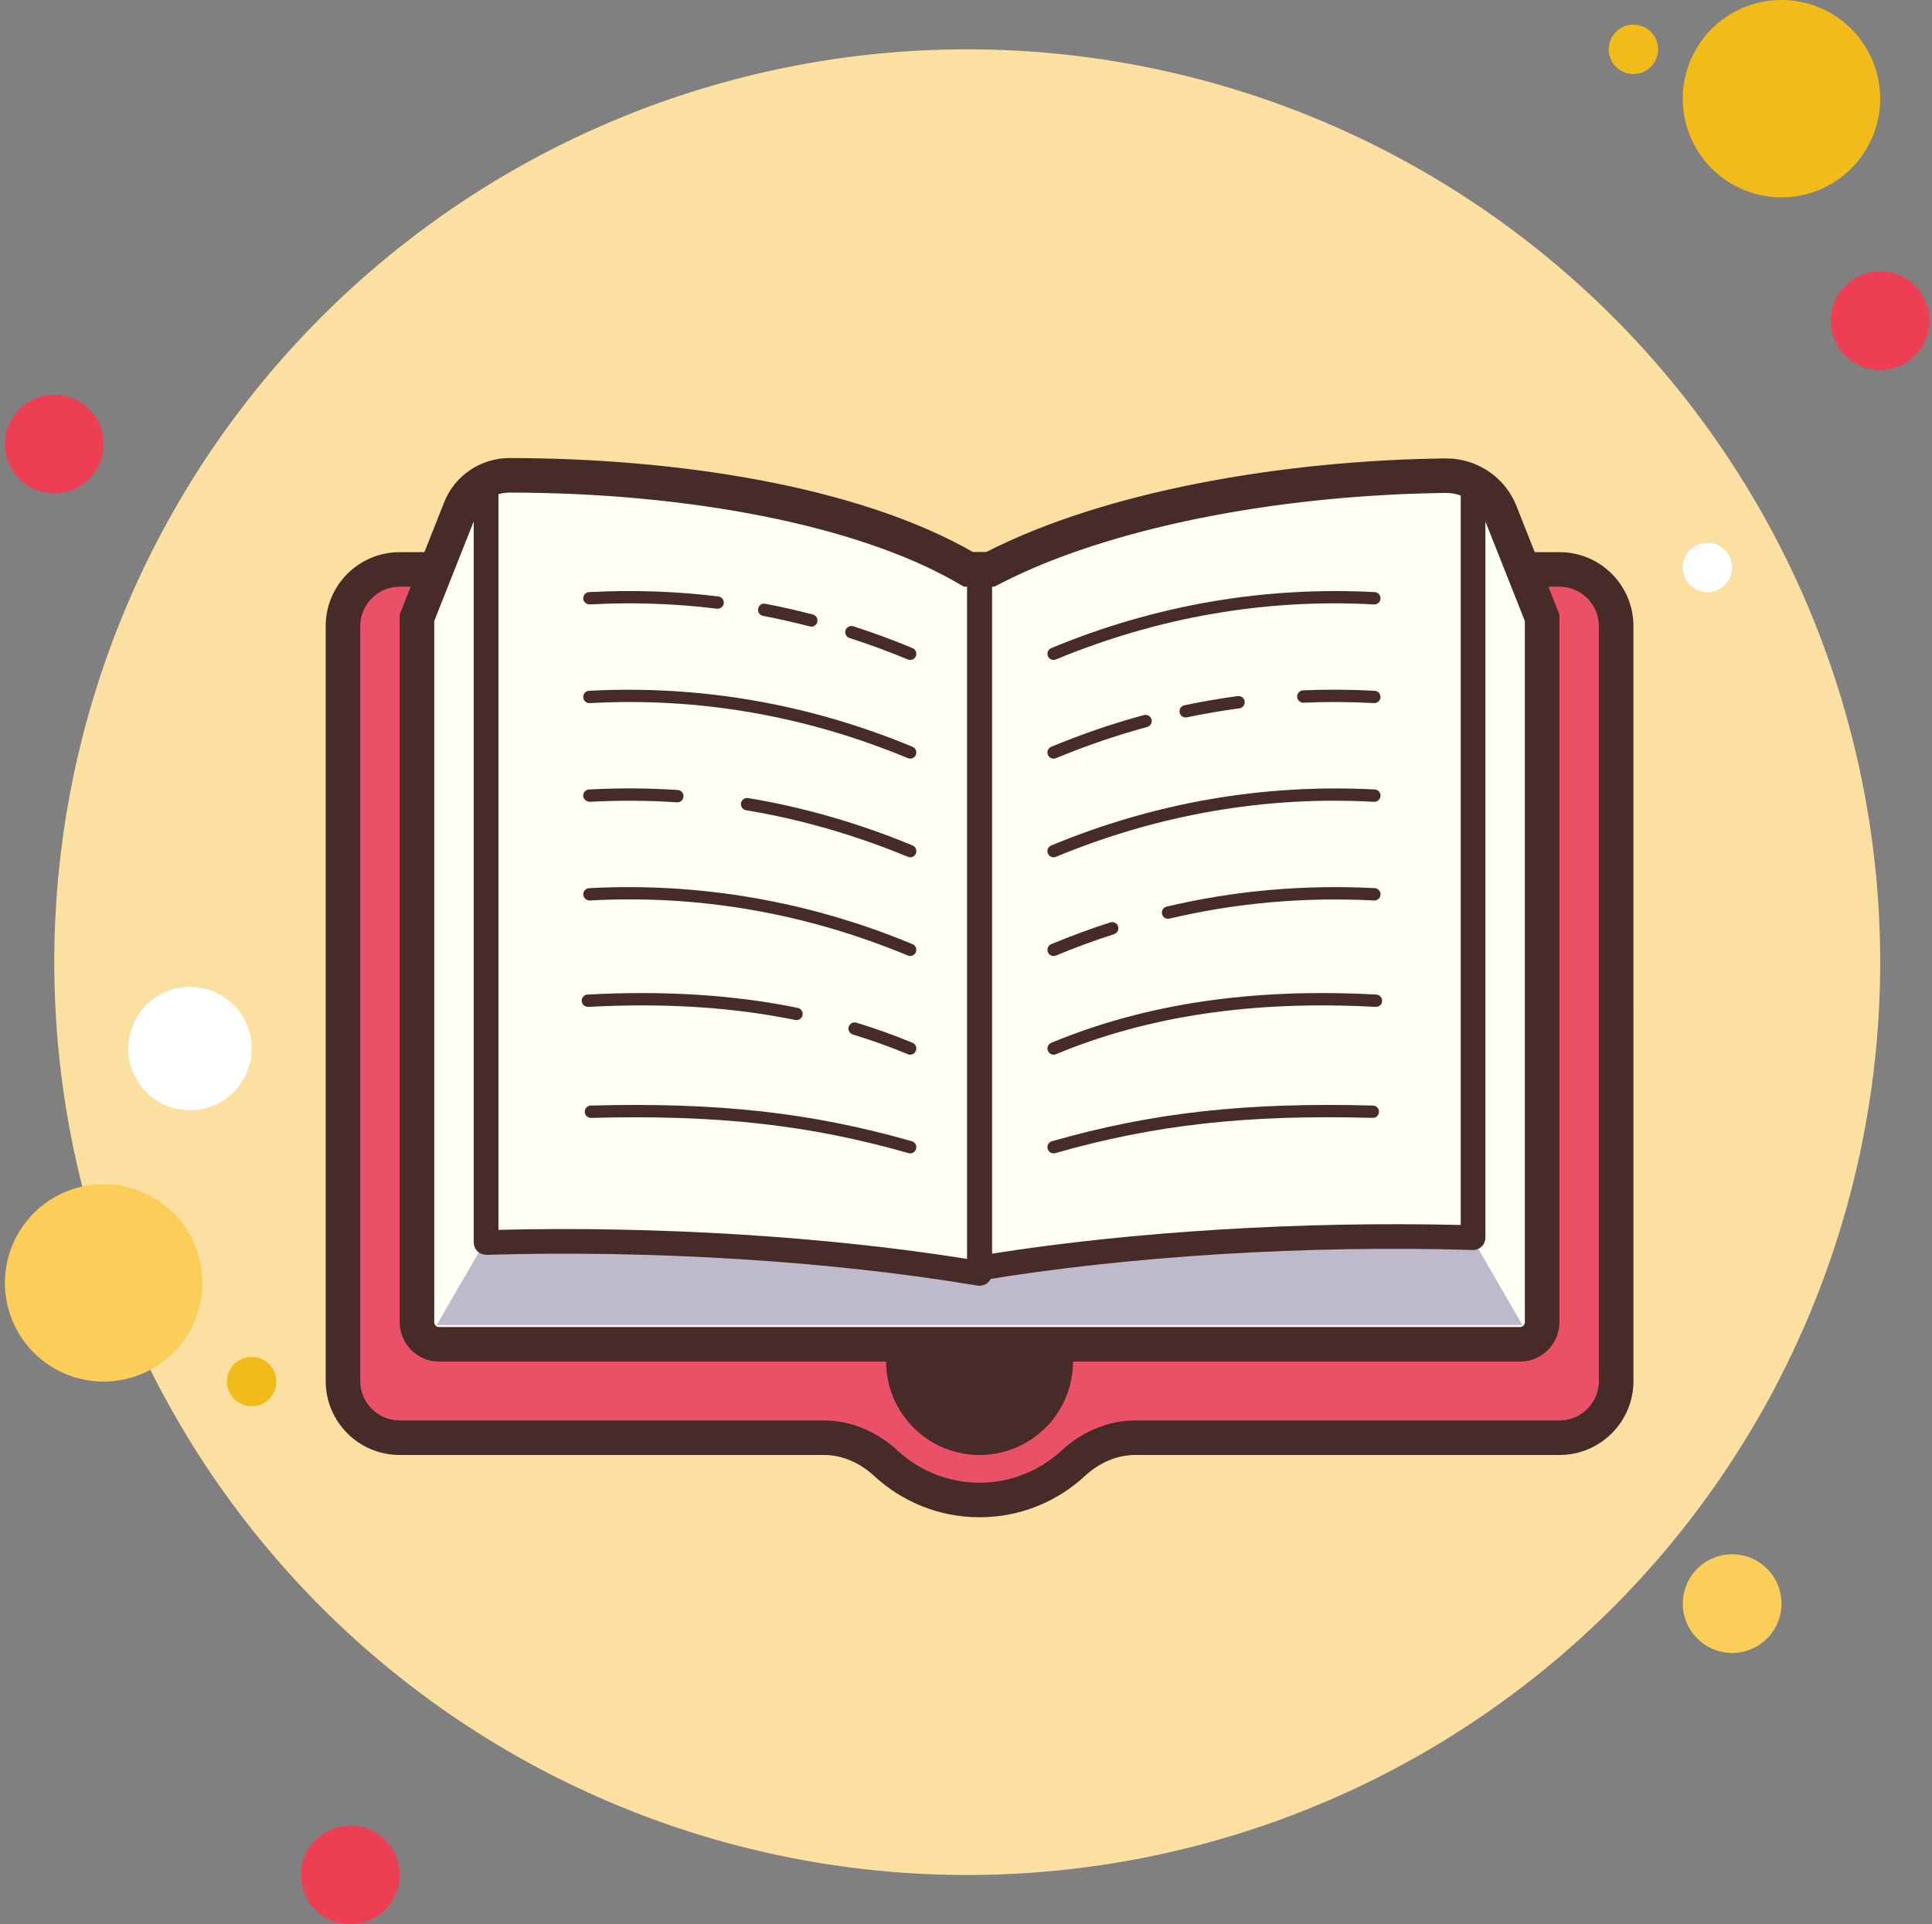 <?xml version="1.0" encoding="UTF-8"?><svg xmlns="http://www.w3.org/2000/svg" xmlns:xlink="http://www.w3.org/1999/xlink" height="78.0" preserveAspectRatio="xMidYMid meet" version="1.0" viewBox="10.8 11.0 78.3 78.0" width="78.3" zoomAndPan="magnify"><rect x="10.8" y="11.0" width="78.3" height="78.0" fill="#808080" stroke="none"/><g id="change1_1"><path d="M13 27A2 2 0 1 0 13 31A2 2 0 1 0 13 27Z" fill="#ee3e54"/></g><g id="change2_1"><path d="M77 12A1 1 0 1 0 77 14A1 1 0 1 0 77 12Z" fill="#f1bc19"/></g><g id="change3_1"><path d="M50 13A37 37 0 1 0 50 87A37 37 0 1 0 50 13Z" fill="#fce0a2"/></g><g id="change2_2"><path d="M83 11A4 4 0 1 0 83 19A4 4 0 1 0 83 11Z" fill="#f1bc19"/></g><g id="change1_2"><path d="M87 22A2 2 0 1 0 87 26A2 2 0 1 0 87 22Z" fill="#ee3e54"/></g><g id="change4_1"><path d="M81 74A2 2 0 1 0 81 78 2 2 0 1 0 81 74zM15 59A4 4 0 1 0 15 67 4 4 0 1 0 15 59z" fill="#fbcd59"/></g><g id="change1_3"><path d="M25 85A2 2 0 1 0 25 89A2 2 0 1 0 25 85Z" fill="#ee3e54"/></g><g id="change5_1"><path d="M18.5 51A2.5 2.5 0 1 0 18.5 56A2.5 2.5 0 1 0 18.5 51Z" fill="#fff"/></g><g id="change2_3"><path d="M21 66A1 1 0 1 0 21 68A1 1 0 1 0 21 66Z" fill="#f1bc19"/></g><g id="change5_2"><path d="M80 33A1 1 0 1 0 80 35A1 1 0 1 0 80 33Z" fill="#fff"/></g><g id="change6_1"><path d="M50.5,71.8c-1.41,0-2.758-0.528-3.796-1.487c-0.722-0.668-1.613-1.036-2.511-1.036H26.997 c-1.267,0-2.297-1.03-2.297-2.297V36.378c0-1.267,1.03-2.297,2.297-2.297h47.006c1.267,0,2.297,1.03,2.297,2.297v30.602 c0,1.267-1.03,2.297-2.297,2.297H56.807c-0.896,0-1.788,0.368-2.511,1.035C53.258,71.271,51.91,71.8,50.5,71.8z" fill="#ea5167"/></g><g id="change7_3"><path d="M74.003,34.781c0.881,0,1.597,0.716,1.597,1.597v30.601c0,0.881-0.716,1.597-1.597,1.597H56.807 c-1.073,0-2.134,0.434-2.986,1.222C52.912,70.638,51.733,71.1,50.5,71.1s-2.412-0.462-3.321-1.302 c-0.853-0.788-1.913-1.222-2.986-1.222H26.997c-0.881,0-1.597-0.716-1.597-1.597V36.378c0-0.881,0.716-1.597,1.597-1.597H74.003 M74.003,33.381H26.997c-1.655,0-2.997,1.342-2.997,2.997v30.601c0,1.655,1.342,2.997,2.997,2.997h17.196 c0.765,0,1.474,0.331,2.036,0.85C47.352,71.864,48.85,72.5,50.5,72.5s3.148-0.636,4.271-1.674c0.562-0.519,1.271-0.85,2.036-0.85 h17.196c1.655,0,2.997-1.342,2.997-2.997V36.378C77,34.723,75.658,33.381,74.003,33.381L74.003,33.381z" fill="#472b29"/></g><g id="change7_4"><path d="M50.5 62.404A3.786 3.786 0 1 0 50.5 69.976A3.786 3.786 0 1 0 50.5 62.404Z" fill="#472b29"/></g><g id="change8_1"><path d="M28.595,65.49c-0.494,0-0.895-0.401-0.895-0.895V36.038l1.752-4.422 c0.325-0.82,1.11-1.351,1.999-1.351c7.614,0.008,14.334,1.364,18.441,3.723l0.162,0.093h0.874l0.15-0.077 c4.386-2.243,11.226-3.635,18.297-3.723l0,0c1.012,0,1.874,0.581,2.23,1.479l1.694,4.277v28.558c0,0.493-0.401,0.895-0.896,0.895 H28.595z" fill="#fffef4"/></g><g id="change7_5"><path d="M31.452,30.966c7.383,0.007,14.146,1.364,18.091,3.629l0.324,0.186h0.373h0.519h0.337l0.3-0.154 c4.293-2.197,11.017-3.56,18.008-3.647c0.691,0,1.299,0.408,1.549,1.039l1.646,4.153v28.423c0,0.108-0.088,0.195-0.195,0.195 h-43.81c-0.108,0-0.195-0.088-0.195-0.195V36.172l1.703-4.298c0.219-0.552,0.748-0.908,1.348-0.908H31.452 M31.451,29.566 c-1.168,0-2.219,0.706-2.649,1.792L27,35.905v28.69c0,0.881,0.714,1.595,1.595,1.595h43.81c0.881,0,1.595-0.714,1.595-1.595 v-28.69l-1.744-4.401c-0.463-1.169-1.596-1.923-2.85-1.923c-0.013,0-0.026,0-0.039,0c-6.534,0.082-13.73,1.305-18.607,3.8h-0.519 c-4.687-2.692-12.053-3.809-18.787-3.815C31.453,29.566,31.452,29.566,31.451,29.566L31.451,29.566z" fill="#472b29"/></g><g id="change9_1"><path d="M70.414 61.103L50.533 62.081 30.586 61.103 28.5 64.709 72.5 64.709z" fill="#bebacb"/></g><g id="change7_6"><path d="M50.5,62.904c-0.118,0-0.232-0.041-0.323-0.118C50.064,62.69,50,62.551,50,62.404V34.5 c0-0.276,0.224-0.5,0.5-0.5s0.5,0.224,0.5,0.5v27.316c5.704-0.899,12.56-1.319,19-1.163V30.5c0-0.276,0.224-0.5,0.5-0.5 s0.5,0.224,0.5,0.5v30.667c0,0.135-0.055,0.265-0.151,0.358c-0.098,0.094-0.229,0.146-0.363,0.142 c-6.744-0.204-13.999,0.25-19.903,1.23C50.555,62.902,50.527,62.904,50.5,62.904z" fill="#472b29"/></g><g id="change7_7"><path d="M50.5 63.117c-.027 0-.055-.002-.083-.007-5.901-.992-13.153-1.448-19.902-1.247-.135-.003-.266-.048-.363-.142C30.055 61.628 30 61.498 30 61.363V30.5c0-.276.224-.5.5-.5s.5.224.5.5v30.35c6.442-.156 13.299.267 19 1.179V34.5c0-.276.224-.5.5-.5s.5.224.5.5v28.117c0 .147-.065.287-.177.382C50.732 63.076 50.617 63.117 50.5 63.117zM53.5 37.75c-.098 0-.191-.058-.23-.154-.054-.127.007-.273.135-.326 4.209-1.747 8.619-2.504 13.109-2.27.138.008.243.126.236.264-.008.133-.118.236-.25.236-.004 0-.009 0-.014 0-4.407-.241-8.75.514-12.891 2.23C53.564 37.744 53.532 37.75 53.5 37.75zM66.5 39.5c-.004 0-.009 0-.014 0-.956-.053-1.917-.059-2.854-.018-.004 0-.008 0-.011 0-.134 0-.244-.105-.25-.239-.006-.138.102-.255.239-.261.954-.04 1.929-.035 2.902.018.138.008.243.125.236.264C66.742 39.396 66.632 39.5 66.5 39.5zM58.853 40.082c-.116 0-.22-.081-.245-.198-.028-.136.059-.268.193-.296.715-.151 1.442-.276 2.161-.372.144-.019.264.079.281.215.018.137-.078.263-.215.281-.707.094-1.422.217-2.124.364C58.887 40.08 58.869 40.082 58.853 40.082zM53.5 41.75c-.098 0-.191-.058-.23-.154-.054-.128.007-.273.135-.326 1.237-.514 2.501-.946 3.757-1.286.132-.033.271.043.307.176.036.134-.043.271-.176.307-1.235.335-2.479.76-3.696 1.265C53.564 41.744 53.532 41.75 53.5 41.75zM53.5 45.75c-.098 0-.191-.058-.23-.154-.054-.127.007-.273.135-.326 4.209-1.747 8.619-2.503 13.109-2.27.138.008.243.126.236.264-.008.133-.118.236-.25.236-.004 0-.009 0-.014 0-4.407-.242-8.75.514-12.891 2.23C53.564 45.744 53.532 45.75 53.5 45.75zM58.138 48.242c-.113 0-.216-.077-.243-.192-.032-.135.051-.27.186-.301C60.822 47.1 63.658 46.85 66.514 47c.138.008.243.126.236.264-.008.133-.118.236-.25.236-.004 0-.009 0-.014 0-2.802-.148-5.595.097-8.291.735C58.176 48.24 58.156 48.242 58.138 48.242zM53.5 49.75c-.098 0-.191-.058-.23-.154-.054-.127.007-.273.135-.326.779-.324 1.585-.621 2.394-.883.133-.039.273.03.315.161.042.132-.03.272-.161.315-.797.257-1.589.549-2.356.867C53.564 49.744 53.532 49.75 53.5 49.75z" fill="#472b29"/></g><g id="change7_15"><path d="M53.5,53.75c-0.098,0-0.191-0.058-0.23-0.154c-0.054-0.127,0.007-0.273,0.135-0.326 c3.825-1.588,8.134-2.228,13.172-1.957c0.138,0.008,0.243,0.126,0.236,0.264c-0.008,0.137-0.096,0.231-0.264,0.236 c-4.956-0.268-9.198,0.359-12.953,1.918C53.564,53.744,53.532,53.75,53.5,53.75z" fill="#472b29"/></g><g id="change7_10"><path d="M53.5,57.75c-0.109,0-0.209-0.071-0.24-0.182c-0.038-0.133,0.039-0.271,0.172-0.309 c4.089-1.167,7.862-1.583,13.013-1.447c0.138,0.004,0.247,0.119,0.243,0.257c-0.004,0.136-0.115,0.243-0.25,0.243 c-0.002,0-0.005,0-0.007,0c-5.101-0.139-8.825,0.276-12.862,1.428C53.546,57.747,53.522,57.75,53.5,57.75z" fill="#472b29"/></g><g id="change7_11"><path d="M39.885,35.674c-0.01,0-0.021-0.001-0.031-0.002c-1.69-0.208-3.423-0.267-5.153-0.172 c-0.132,0.001-0.255-0.099-0.263-0.236s0.098-0.256,0.236-0.264c1.759-0.092,3.521-0.035,5.24,0.176 c0.137,0.017,0.235,0.142,0.218,0.278C40.117,35.581,40.009,35.674,39.885,35.674z" fill="#472b29"/></g><g id="change7_9"><path d="M43.682,36.4c-0.021,0-0.042-0.003-0.063-0.008c-0.624-0.163-1.261-0.307-1.894-0.428 c-0.136-0.025-0.225-0.156-0.199-0.292s0.154-0.235,0.292-0.198c0.644,0.122,1.292,0.269,1.926,0.434 c0.134,0.035,0.214,0.172,0.179,0.306C43.894,36.326,43.793,36.4,43.682,36.4z" fill="#472b29"/></g><g id="change7_2"><path d="M47.688,37.75c-0.032,0-0.064-0.006-0.096-0.02c-0.774-0.321-1.569-0.614-2.363-0.869 c-0.131-0.043-0.204-0.184-0.161-0.314c0.043-0.132,0.185-0.201,0.314-0.162c0.807,0.26,1.614,0.558,2.401,0.885 c0.128,0.053,0.188,0.199,0.135,0.326C47.878,37.692,47.786,37.75,47.688,37.75z" fill="#472b29"/></g><g id="change7_16"><path d="M47.688,41.75c-0.032,0-0.064-0.006-0.096-0.02c-4.14-1.718-8.47-2.474-12.891-2.23 c-0.132,0.012-0.255-0.099-0.263-0.236s0.098-0.256,0.236-0.264c4.49-0.236,8.899,0.523,13.109,2.27 c0.127,0.053,0.188,0.199,0.135,0.326C47.878,41.692,47.786,41.75,47.688,41.75z" fill="#472b29"/></g><g id="change7_13"><path d="M38.253,43.521c-0.006,0-0.011,0-0.017-0.001c-1.159-0.076-2.349-0.084-3.536-0.02 c-0.132-0.009-0.255-0.1-0.263-0.236c-0.007-0.138,0.098-0.256,0.236-0.264c1.207-0.064,2.416-0.057,3.595,0.021 c0.138,0.009,0.242,0.128,0.233,0.266C38.494,43.419,38.384,43.521,38.253,43.521z" fill="#472b29"/></g><g id="change7_14"><path d="M47.688,45.75c-0.032,0-0.064-0.006-0.096-0.02c-2.139-0.887-4.344-1.522-6.555-1.888 c-0.136-0.023-0.228-0.151-0.206-0.288c0.022-0.136,0.148-0.224,0.288-0.206c2.248,0.373,4.491,1.019,6.665,1.921 c0.127,0.053,0.188,0.198,0.135,0.326C47.878,45.692,47.786,45.75,47.688,45.75z" fill="#472b29"/></g><g id="change7_1"><path d="M47.688,49.75c-0.032,0-0.064-0.006-0.096-0.02c-4.14-1.717-8.47-2.475-12.891-2.23 c-0.132,0.002-0.255-0.099-0.263-0.236s0.098-0.256,0.236-0.264c4.49-0.234,8.899,0.522,13.109,2.27 c0.127,0.053,0.188,0.199,0.135,0.326C47.878,49.692,47.786,49.75,47.688,49.75z" fill="#472b29"/></g><g id="change7_8"><path d="M43.081,52.348c-0.017,0-0.034-0.002-0.05-0.005c-2.563-0.522-5.309-0.695-8.393-0.53 c-0.131,0.004-0.255-0.099-0.263-0.236s0.098-0.256,0.236-0.264c3.127-0.165,5.914,0.009,8.519,0.54 c0.135,0.027,0.223,0.16,0.195,0.295C43.301,52.266,43.197,52.348,43.081,52.348z" fill="#472b29"/></g><g id="change7_12"><path d="M47.688,53.75c-0.032,0-0.064-0.006-0.096-0.02c-0.721-0.299-1.471-0.567-2.229-0.798 c-0.132-0.04-0.207-0.18-0.167-0.312s0.178-0.204,0.312-0.167c0.773,0.235,1.539,0.51,2.275,0.815 c0.127,0.053,0.188,0.199,0.135,0.326C47.878,53.692,47.786,53.75,47.688,53.75z" fill="#472b29"/></g><g id="change7_17"><path d="M47.688,57.75c-0.022,0-0.046-0.003-0.069-0.01c-4.036-1.152-7.765-1.561-12.862-1.428 c-0.002,0-0.005,0-0.007,0c-0.135,0-0.246-0.107-0.25-0.243c-0.003-0.138,0.105-0.253,0.243-0.257 c5.157-0.134,8.924,0.28,13.013,1.447c0.132,0.038,0.209,0.176,0.171,0.309C47.896,57.679,47.796,57.75,47.688,57.75z" fill="#472b29"/></g></svg>